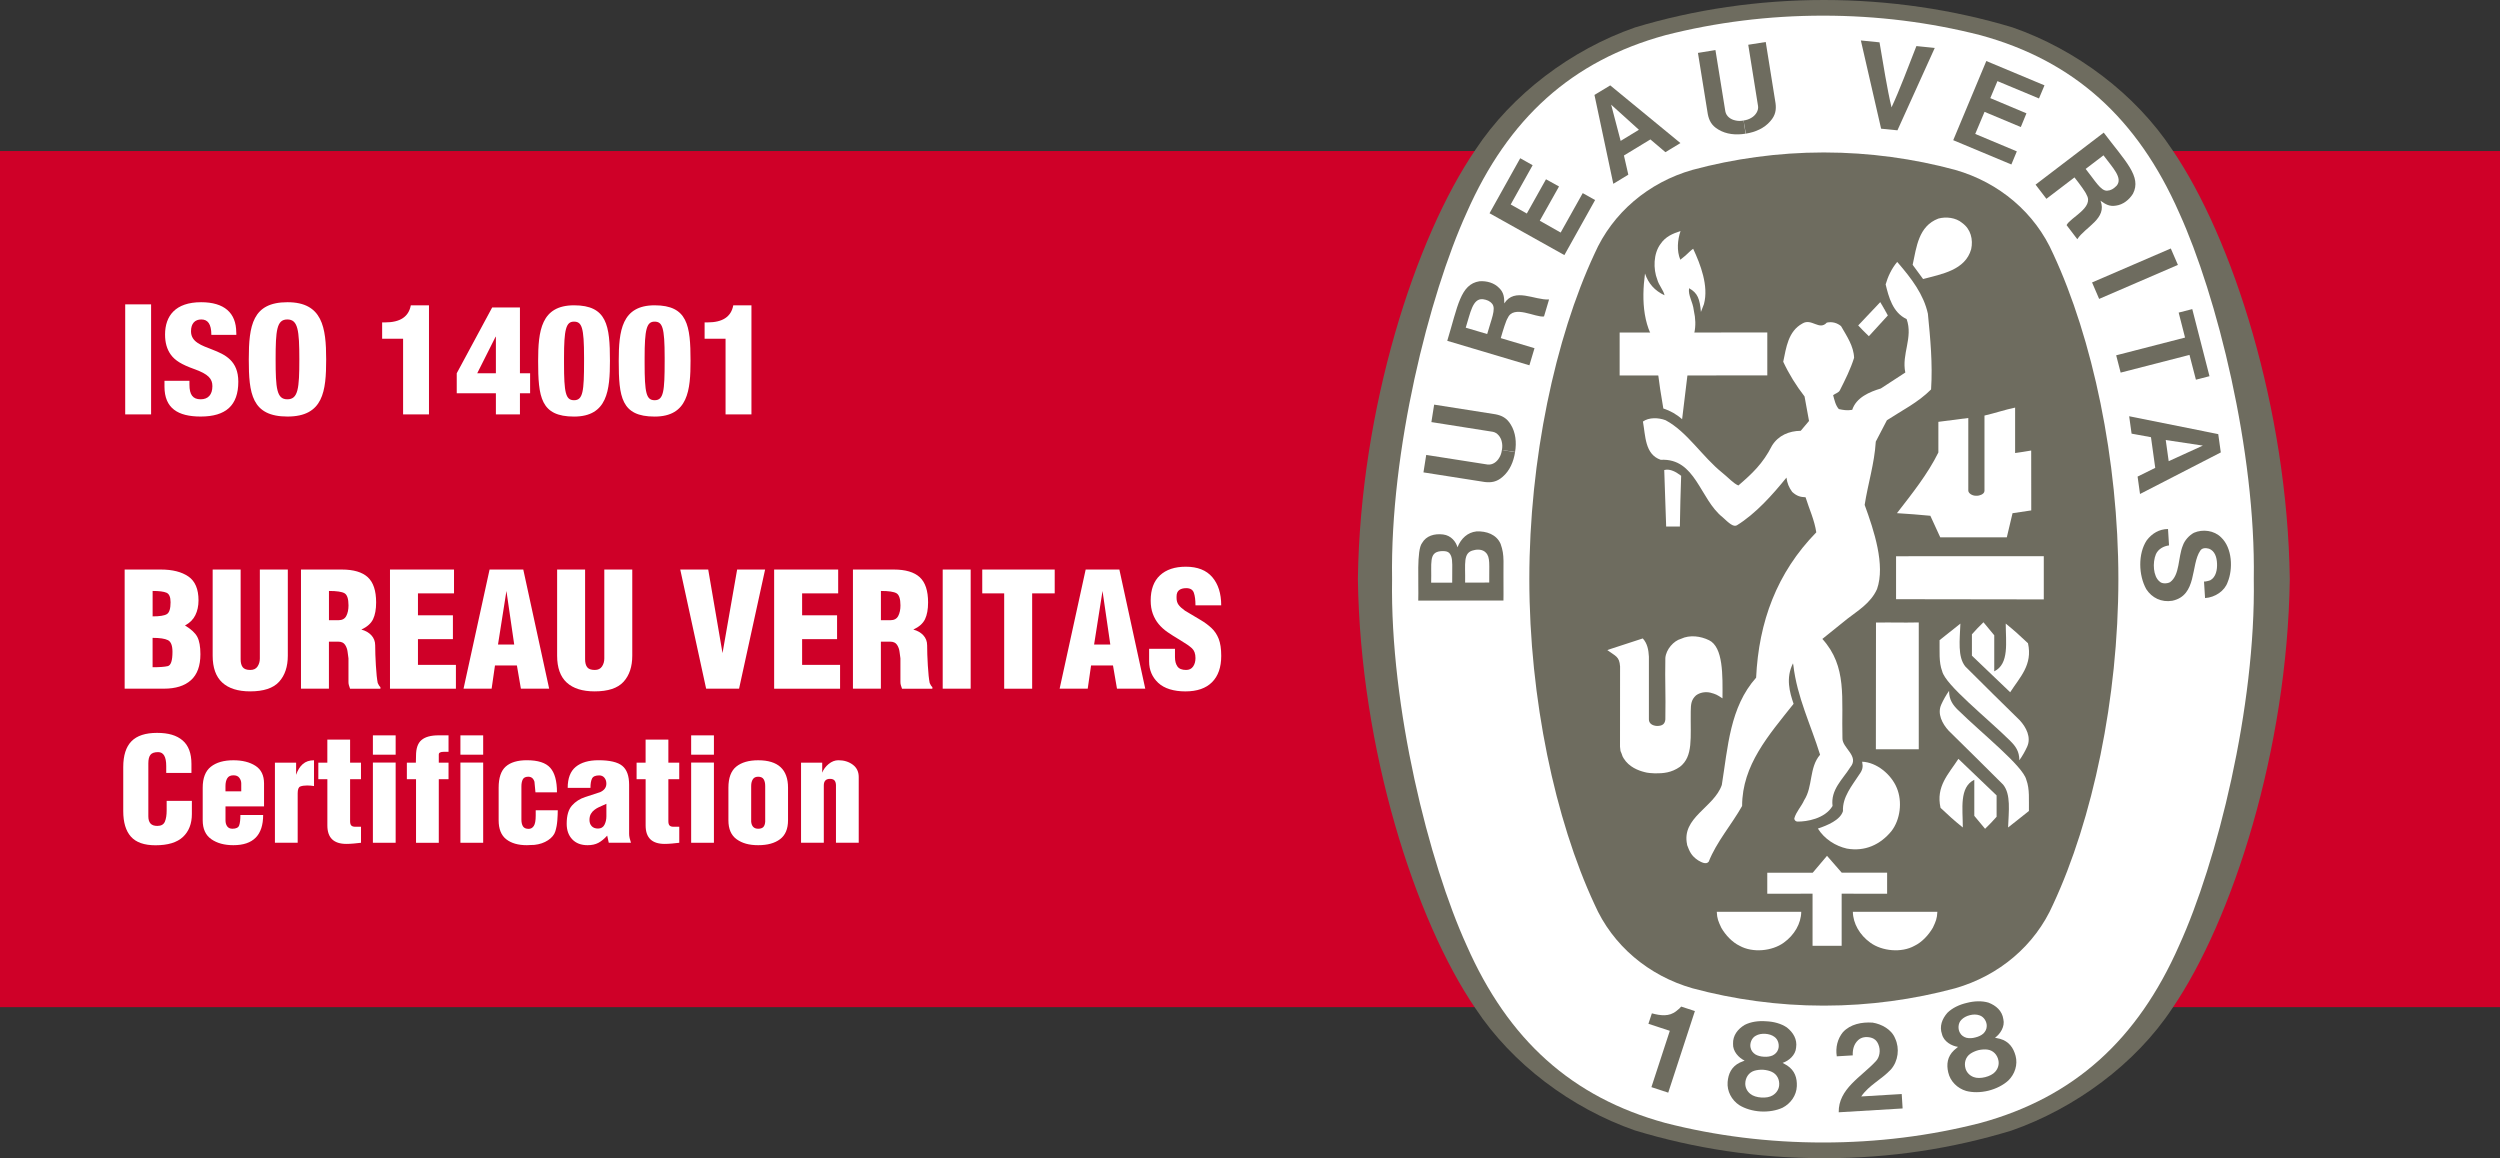 <?xml version="1.0" encoding="UTF-8"?><svg id="katman_1" xmlns="http://www.w3.org/2000/svg" viewBox="0 0 816.06 378.06"><rect x="0" y="0" width="816.06" height="378.06" fill="#333333" stroke="none"/><defs><style>.cls-1{fill:#fff;}.cls-1,.cls-2,.cls-3{stroke-width:0px;}.cls-2{fill:#6e6c5f;}.cls-3{fill:#cf0028;}</style></defs><rect class="cls-3" y="49.3" width="816.06" height="279.46"/><path class="cls-2" d="m595.34,378.06h.45c21.29,0,41.33-3.11,60.71-8.98,20.84-7.26,40.61-21.79,52.55-39.89,19.71-28.84,37.61-84.58,38.39-140.1v-.15c-.78-55.5-18.67-111.26-38.39-140.09-11.94-18.1-31.26-32.65-52.1-39.9-19.37-5.84-40.34-8.95-61.61-8.95s-42.24,3.11-61.6,8.95c-20.85,7.26-40.17,21.81-52.1,39.9-19.72,28.83-37.62,84.59-38.39,140.09v.15c.78,55.52,18.67,111.26,38.39,140.1,11.94,18.09,31.25,32.57,52.1,39.83,19.37,5.86,39.86,9.03,61.15,9.03h.45Z"/><path class="cls-1" d="m735.69,189.02c.68,41.81-12.05,92.56-24.35,119.57-13.58,30.85-34.35,49.63-64.87,57.97-16.43,4.22-33.66,6.38-51.38,6.38s-35.06-2.16-51.48-6.38c-30.52-8.34-51.29-27.11-64.87-57.97-12.29-27.01-25.02-77.76-24.33-119.57-.68-41.79,12.04-92.54,24.33-119.56,13.58-30.84,34.36-49.63,64.87-57.97,16.42-4.2,33.76-6.38,51.48-6.38s34.95,2.18,51.38,6.38c30.52,8.34,51.28,27.13,64.87,57.97,12.3,27.02,25.03,77.77,24.35,119.56"/><path class="cls-2" d="m595.58,49.77c14.6,0,29.18,2.04,42.63,5.68,14.32,4.09,26.09,13.96,31.99,27.4,12.84,27.55,21.29,67.2,21.29,106.17s-8.45,78.62-21.29,106.16c-5.9,13.46-17.68,23.32-31.99,27.42-13.45,3.63-28.04,5.66-42.63,5.66h-.47c-14.6,0-29.18-2.03-42.64-5.66-14.32-4.1-26.09-13.96-31.99-27.42-12.83-27.54-21.27-67.18-21.27-106.16s8.43-78.62,21.27-106.17c5.91-13.44,17.68-23.32,31.99-27.4,13.45-3.63,28.04-5.68,42.64-5.68h.47Z"/><path class="cls-1" d="m616.24,102.97c-2.03-3.44-.37-.37-2.48-4.35"/><polygon class="cls-1" points="576.89 108.53 576.89 122.54 528.69 122.57 528.69 108.55 576.89 108.53"/><path class="cls-1" d="m561.91,302.92c-1.03-2.21-1.41-3.01-1.51-5.28,10.1,0,16.87,0,27.57,0-.06,3.82-2.23,7.58-5.7,10.07-3.82,2.78-10.18,3.39-14.42,1.02-2.42-1.15-4.61-3.52-5.94-5.82"/><path class="cls-1" d="m591.67,291.72l-14.79.02v-6.86h14.83s4.67-5.52,4.67-5.52c2.29,2.66,2.44,2.84,4.81,5.51h14.81v6.87l-14.84-.02v17.02h-9.5v-17.02Z"/><path class="cls-1" d="m593.41,270.46c3.05-1.02,7.32-2.77,8.18-5.7-.22-4.56,2.92-8.24,5.27-11.87,1.17-1.59,1.33-2.54.99-4.25,4.73.18,9.5,4.13,11.31,8.55,1.88,4.48,1.15,10.37-1.75,14.11-3.63,4.43-8.66,6.74-14.55,5.7-3.69-.84-7.31-3.09-9.45-6.53"/><path class="cls-1" d="m557.84,208.97c-2.64-1.3-6.21-1.84-9.14-.44-2.37.65-4.86,3.45-5.09,6.24-.15,8.34.15,10.92,0,20.08-.15,1.44-.91,2.12-2.73,2.12-1.52-.08-2.65-.83-2.64-2.15v-20.48c-.12-2.17-.48-4.3-2-5.94l-10.6,3.46-.97.35c2.68,1.99,3.94,2.04,4.16,5.34l-.02,26.21.16,1.38.38.91.29.84.38.68c1.75,2.8,4.71,3.93,6.77,4.45.91.29,2.52.4,3.44.42,2.73.02,5.34-.18,8.15-2.14,4.37-3.41,3.4-9.39,3.52-18.09.03-2.44.19-3.81,1.71-5.21,1.27-.96,3.04-1.27,4.66-.91,1.84.5,2.15.65,3.99,1.87.06-7.5.28-16.74-4.42-19"/><path class="cls-1" d="m656.2,241.84c-7.74-7.62-21.14-18.22-22.22-22.71-1.16-3.03-.79-6.67-.86-10.17,2.23-1.77,4.1-3.29,6.8-5.4-.2,5.36-.96,10.81,1.61,14,6.32,6.3,12.07,12,17.77,17.56,2.12,2.31,3.8,5.58,2.41,8.62-.65,1.43-1.57,3.09-2.55,4.42,0-2.96-1.28-4.65-2.97-6.31"/><path class="cls-1" d="m612.37,203.22c5.9-.09,7.82.08,13.96-.04v41.39h-14l.04-41.35Z"/><path class="cls-1" d="m643.68,207.06c1.49-1.64,2.01-2.25,3.77-3.94l3.52,4.25v11.77c4.95-2.42,3.75-9.48,3.75-15.59,2.96,2.41,4.45,3.77,7.26,6.42,1.59,7.05-2.64,11.07-5.81,16l-12.49-11.94v-6.96Z"/><path class="cls-1" d="m655.07,175.4l1.87-7.88,6.11-.91-.02-19.55c-2.35.35-3.33.6-5.25.82v-14.83c-3.22.66-6.6,1.82-10,2.6v24.6c-.04,1.19-1.93,1.59-2.33,1.57h-.51c-1.21,0-2.44-.83-2.44-1.67v-23.71l-9.77,1.26v10c-3.46,7.02-8.54,13.39-13.52,19.81,5.28.36,5.65.36,10.9.85l3.23,7.03h21.72Z"/><path class="cls-1" d="m543.83,170.52c-.16-6.48-.43-10.71-.58-17.09,2-.54,3.95.73,5.52,1.88-.26,8.13-.26,8.05-.42,16.56h-4.48l-.04-1.35Z"/><path class="cls-1" d="m542.95,133.34c-1.06-6.38-1.14-6.85-1.74-11.5h-4.07v-4.48c7.02-.02,10.9,0,17.92,0l.02,4.48h-4.18l-1.82,15.01c-1.82-1.64-3.89-2.78-6.13-3.51"/><path class="cls-1" d="m542.23,114.14c-5.99-6.42-6.43-16.08-5.27-24.8l.02-.03c1.09,3.24,3.13,5.56,6.37,7.08-.36-1.69-1.87-3.27-2.36-5.09-1.39-3.52-1.28-8.54,1.03-11.64,1.63-2.42,3.96-3.41,6.55-4.24-.99,2.9-1.29,6.42-.08,9.36,1.67-1.3,1.76-1.39,3.05-2.64.5-.47.73-.63,1.15-.94,2.38,5.09,5.11,12.12,3.52,18.06l-.99,2.57c-.36-4.2-1.05-6.21-3.87-7.75-.36,2.45,1.19,4.19,1.57,7.38,1.14,4.96.23,9.81-2.82,12.68h-7.87Z"/><path class="cls-1" d="m616.24,102.97l-6.2,6.78c-1.66-1.59-1.82-1.78-3.48-3.52,3.18-3.33,3.5-3.69,7.2-7.61"/><path class="cls-1" d="m624.33,86.46c1.27-5.87,1.92-12.65,8.39-15.11,2.43-.68,5.74-.36,7.81,1.45,2.8,2,3.59,5.4,2.91,8.54-1.92,6.82-9.53,8.11-15.7,9.74l-3.4-4.63Z"/><polygon class="cls-1" points="667.14 181.55 667.14 195.66 618.92 195.59 618.92 181.57 667.14 181.55"/><path class="cls-1" d="m550.72,275.73c-1.95-8.9,8.79-12.12,11.32-19.5,2-12.36,2.61-25.38,11.2-35.02.86-18.18,6.73-34.24,19.64-47.44-.61-4.07-2.31-7.62-3.5-11.45-1.7-.07-2.86-.37-4.37-1.75-1.12-1.57-1.58-2.74-1.87-4.67-4.5,5.57-10.07,11.82-16.19,15.58-1.13.61-2.56-.7-4.61-2.61-7.51-5.93-8.78-19.39-20.24-18.78-5.21-1.77-4.96-7.89-5.81-12.49,1.94-1.4,5.07-1.32,7.4-.43,7.14,3.82,11.9,11.87,18.65,17.27,1.81,1.44,3.44,3.34,5.11,4.03,4.43-3.82,7.99-7.09,10.98-13.01,2.08-3.33,5.54-4.79,9.37-4.84l2.71-3.21-1.46-8c-2.77-3.57-5.09-7.32-6.96-11.33.97-4.6,1.59-9.92,6.24-12.47,3.03-1.88,5.52,2.42,7.99-.31,1.82-.38,3.38.12,4.64,1.15,1.88,3.27,4.14,6.55,4.26,10.35-1.16,3.7-2.9,7.16-4.65,10.62-.42.79-1.48,1.02-2.19,1.57.42,1.56.78,3.33,1.86,4.54,1.4.3,2.68.54,4.37.25,1.33-4.07,5.7-5.87,9.33-6.97l8-5.21c-1.27-6.05,2.6-11.39.43-17.45-4.56-2.11-5.87-7.29-6.85-11.32.72-2.54,1.97-5.2,3.77-7.33l.28.31c4.37,5.08,8.36,10.29,9.74,16.59.79,8.06,1.59,16.3,1.04,24.72-4.3,4.31-9.52,6.85-14.42,10.06l-3.63,6.97c-.44,7.21-2.55,13.7-3.63,20.66,3.08,8.42,6.77,19.64,4.05,27.44-2.04,4.65-6.45,7.19-9.71,9.75l-8.15,6.56c8.19,9.05,6.2,19.31,6.56,32.44-.08,3.17,5.6,5.8,2.58,9.42-2.54,4.04-6.48,7.33-5.81,12.67-2.52,4.22-8.55,5.12-11.37,5.09-.61.03-1.12-.43-1.12-1.03.61-2.2,2.31-3.88,3.22-5.94,2.91-4.48,1.57-10.66,5.2-14.85-3-9.74-7.51-18.78-8.72-29.2l-.12-.64c-2.42,4.78-1.09,9.47.19,13.22-8.06,10.18-16.8,19.95-16.8,33.35-3.44,6.12-8.35,11.69-10.9,18.18-.87,1.07-2.48.13-3.45-.43-2.32-1.53-2.84-3.01-3.63-5.09"/><path class="cls-1" d="m639.21,231.82c7.74,7.61,21.14,18.22,22.23,22.72,1.15,3.03.79,6.66.85,10.18-2.24,1.75-4.09,3.29-6.8,5.39.2-5.35.97-10.81-1.63-14-6.32-6.29-12.05-11.99-17.75-17.57-2.12-2.3-3.82-5.57-2.42-8.59.66-1.47,1.57-3.09,2.53-4.44,0,2.96,1.28,4.64,2.97,6.31"/><path class="cls-1" d="m651.74,266.61c-1.48,1.64-2.02,2.24-3.76,3.93l-3.52-4.23v-11.77c-4.97,2.42-3.75,9.46-3.75,15.57-2.96-2.39-4.45-3.76-7.27-6.41-1.58-7.04,2.65-11.06,5.83-15.99l12.47,11.93v6.96Z"/><path class="cls-1" d="m630.89,302.92c1.03-2.21,1.4-3.01,1.51-5.28-10.11,0-16.88,0-27.58,0,.06,3.82,2.24,7.58,5.7,10.07,3.81,2.78,10.19,3.39,14.42,1.02,2.42-1.15,4.6-3.52,5.94-5.82"/><path class="cls-2" d="m600.2,363.08c-.13-7.65,7.34-11.53,12.05-16.6,1.28-1.23,1.77-3.65.85-5.67-.56-1.26-1.4-1.86-2.4-2.11-1.67-.39-3.07-.13-4.11.78-1.48,1.36-1.87,3.12-1.81,5.02l-5.21.31c-.46-2.89.24-5.71,2.01-7.89,2.44-2.62,6.12-3.35,9.7-3.11,2.85.46,6.19,2.19,7.35,5.18,1.51,3.23,1.01,7.37-1.39,10.11-3.1,3.31-7.13,5.08-9.69,8.81l13.22-.79c.1,1.64.19,3.22.29,4.71l-20.87,1.25Z"/><path class="cls-2" d="m553.26,330.02l-.08.24-8.63,26.41-5.49-1.8,5.91-18.09.09-.3c-2.19-.77-4.83-1.53-6.98-2.29l1.13-3.41c2.78.73,5.64,1.19,8.06-.81.89-.68,1.04-.88,1.51-1.4l4.46,1.46Z"/><path class="cls-2" d="m651.31,349.83c-.71.82-1.96,1.45-3.31,1.78-1.35.34-2.76.37-3.76-.03-1.37-.5-2.31-1.59-2.65-2.79-.52-1.8,0-3.72,1.56-4.81.65-.46,1.62-.91,2.66-1.19,1.06-.23,2.13-.29,2.92-.18,1.88.23,3.24,1.68,3.6,3.52.26,1.22-.06,2.62-1.03,3.69m-11.55-12.73c-.65-1.14-.66-3.08.51-4.22.68-.71,1.67-1.23,2.74-1.49,1.05-.28,2.19-.29,3.12.04,1.56.47,2.46,2.19,2.4,3.51,0,1.02-.48,1.84-1.13,2.47-.67.59-1.61,1.02-2.6,1.25-.99.28-2.01.31-2.9.11-.87-.26-1.66-.75-2.14-1.66m18.18,7.54c-.69-2.59-2.14-4.69-5.04-5.53l-1.67-.37c1.71-1.21,3.3-3.66,2.72-6.05-.39-2.73-2.37-4.45-4.84-5.4-2.16-.65-4.69-.54-7.09.08-2.42.56-4.72,1.64-6.33,3.23-1.74,1.98-2.68,4.43-1.76,7.02.59,2.39,3.15,3.82,5.22,4.11l-1.3,1.1c-2.2,2.08-2.5,4.61-1.89,7.23.66,2.94,3.01,5.21,5.84,6.05,2.16.57,4.77.54,7.29-.08,2.52-.63,4.84-1.82,6.47-3.31,2.15-2.08,3.16-5.18,2.38-8.09"/><path class="cls-2" d="m578.65,357.55c-.91.57-2.29.81-3.69.71-1.4-.08-2.74-.49-3.57-1.16-1.16-.88-1.72-2.2-1.69-3.45.04-1.86,1.11-3.55,2.91-4.12.77-.24,1.83-.39,2.91-.34,1.09.08,2.12.34,2.84.69,1.72.78,2.59,2.58,2.4,4.44-.12,1.25-.85,2.47-2.1,3.22m-7.24-15.59c-.29-1.3.29-3.14,1.75-3.88.85-.49,1.97-.68,3.05-.61,1.1.07,2.18.39,2.96.97,1.37.93,1.7,2.82,1.27,4.08-.31.97-1.01,1.61-1.82,2.01-.82.36-1.83.5-2.86.42-1.01-.05-2.02-.3-2.79-.76-.76-.51-1.36-1.22-1.56-2.22m15.11,12.61c.11-2.68-.63-5.1-3.16-6.77l-1.48-.85c2-.65,4.23-2.53,4.4-4.97.43-2.72-.95-4.96-3.01-6.59-1.86-1.27-4.31-1.92-6.79-2.02-2.48-.2-5,.16-7,1.19-2.25,1.37-3.88,3.43-3.78,6.17-.13,2.45,1.87,4.58,3.78,5.48l-1.59.65c-2.72,1.35-3.75,3.67-3.96,6.35-.24,2.99,1.31,5.87,3.78,7.52,1.9,1.18,4.39,1.92,6.98,2.08,2.57.15,5.15-.29,7.17-1.22,2.65-1.37,4.54-4,4.66-7.02"/><polygon class="cls-2" points="710.92 86.47 685.21 97.57 682.9 92.2 708.6 81.11 710.92 86.47"/><path class="cls-2" d="m614.04,42.01l-6.61-28.8,6.09.61c1.23,7.13,2.48,15.23,3.92,21.23,2.61-5.59,5.48-13.27,8.12-20.01l5.99.61-12.18,26.89-5.31-.53Z"/><polygon class="cls-2" points="504.65 58.52 498.39 69.7 493.13 66.75 500.29 53.93 496.24 51.65 486.22 69.61 510.65 83.27 520.68 65.3 516.64 63.04 509.44 75.91 502.62 72.05 508.9 60.87 504.65 58.52"/><path class="cls-2" d="m486.12,190.16l-7.81.02h-.06c.13-6.22-.83-9.88,2.88-10.59,1.29-.35,2.89-.23,3.84.76,1.58,1.52,1.08,4.07,1.15,9.82m-12.09.02h-6.87c.21-6.42-.85-9.84,3.07-10.27,2.33-.17,2.98.36,3.5,1.75.45,1.45.31,2.94.3,8.52m15.79-12.68c-1.32-3.02-4.57-4.21-7.9-4.04-2.84.32-4.98,2.24-6.17,5.18-.44-1.72-2.02-3.87-4.7-4.19-2.82-.34-5.49.42-6.85,2.79-1.85,2.38-1.05,12.8-1.25,18.8l27.81-.03.02-2.03c-.15-11.07.47-12.38-.95-16.47"/><polygon class="cls-2" points="711.17 102.04 715.61 100.9 721.23 122.8 716.8 123.94 714.7 115.85 692.23 121.63 690.77 115.98 713.25 110.19 711.17 102.04"/><path class="cls-2" d="m569.8,43.63c-3.12.52-6.32.23-8.9-1.35-2.22-1.31-3.02-2.96-3.43-5.01l-3.22-20,5.71-.93,3.23,20.01c.31,1.64,1.76,2.66,3.28,2.96.84.22,1.78.2,2.68.03"/><path class="cls-2" d="m569.88,43.62c3.11-.48,6.05-1.77,8.01-4.08,1.71-1.92,1.95-3.76,1.69-5.84l-3.2-19.99-5.71.9,3.2,20.02c.23,1.51-.85,3.07-2.19,3.83-.73.46-1.62.75-2.53.87"/><path class="cls-2" d="m707.91,150.53l-.96-6.9,12.08,1.82h.05-.02s.02.02.02.02h-.05l-11.12,5.07Zm16.18-8.82l-29.08-5.84.79,5.68,6.33,1.16,1.39,10.01-5.76,2.85.79,5.68,26.37-13.57-.83-5.96Z"/><path class="cls-2" d="m719.88,189.81l.52-.09.64-.16.46-.16c1.85-1,2.29-3.46,2.19-5.47-.08-2.02-.7-4.09-2.61-4.82-.98-.27-2.23-.36-2.87.65-3.16,4.68-.96,14.61-9.12,16.34-3.56.59-6.66-.95-8.5-3.79-2.53-4.52-2.74-11.57.15-15.93,1.74-2.29,4.11-3.68,6.95-3.7l.33,5.35c-1.74.23-3.47,1.13-4.27,2.84-1.18,2.81-.89,7.28,1.16,8.92.76.84,2.5.75,3.44.25,3.24-2.33,2.58-8.12,4.19-12,.56-1.64,2.07-3.32,3.62-4.14,2.86-1.23,6.55-.79,8.85,1.5,3.72,3.5,3.9,10.4,2.16,14.59-.96,2.9-4.11,5.02-7.39,5.23l-.34-5.39h.42Z"/><path class="cls-2" d="m494.55,147.6c-.47,3.1-1.74,6.07-4.05,8.04-1.92,1.7-3.75,1.94-5.83,1.7l-20.02-3.14.9-5.7,20.01,3.13c1.67.2,3.07-.87,3.83-2.21.47-.74.75-1.62.86-2.54"/><path class="cls-2" d="m494.56,147.53c.51-3.11.2-6.32-1.39-8.9-1.3-2.21-2.97-3-5.02-3.4l-20.01-3.15-.9,5.7,20.01,3.16c1.51.26,2.67,1.75,2.97,3.27.21.84.21,1.78.04,2.68"/><path class="cls-2" d="m529.02,45.99l-3.1-11.81-.04-.06.02.03v-.04l.02.06,9.06,8.19-5.96,3.63Zm-3.4-18.12l-5.15,3.12,6.15,29.01,4.9-2.98-1.43-6.26,8.64-5.25,4.9,4.16,4.9-2.97-22.91-18.83Z"/><polygon class="cls-2" points="661.48 36.99 649.68 32.03 652.01 26.48 665.57 32.14 667.37 27.86 648.38 19.92 637.58 45.76 656.56 53.69 658.34 49.41 644.76 43.72 647.8 36.51 659.64 41.47 661.48 36.99"/><path class="cls-2" d="m485.46,109.04l-7.01-2.08c1.53-4.79,2.21-9.6,5.58-9.3,1.35.21,2.29.57,3.08,1.55,1.3,1.64-.38,5.21-1.66,9.83m5.59-10.02c-.02-1.92-.12-3.52-1.72-5.05-1.54-1.6-3.98-2.34-6.39-2.16-6.23.97-7.07,8.13-10.51,19.44l26.81,7.99,1.67-5.58-10.57-3.16-.44-.14c.73-2.57,1.75-5.85,2.27-6.55,1.94-4.45,9.03-.08,11.84-.51l1.65-5.54c-4.8.26-11.22-4.02-14.6,1.26"/><path class="cls-2" d="m690.87,60.67c-.97.97-1.82,1.51-3.07,1.58-2.1.09-3.99-3.38-6.99-7.11l5.82-4.44c2.98,4.04,6.47,7.43,4.25,9.97m-4.18-17.37l-22.24,16.97,3.54,4.63,8.78-6.7.38-.29c1.67,2.11,3.69,4.86,3.96,5.7,2.46,4.16-5.25,7.35-6.54,9.87l3.5,4.6c2.61-4.04,9.85-6.7,7.58-12.56,1.57,1.13,2.94,1.99,5.1,1.59,2.19-.3,4.23-1.83,5.5-3.89,2.87-5.6-2.42-10.48-9.55-19.93"/><path class="cls-1" d="m54.26,252.28v-2.24c0-3.02-.88-4.53-2.64-4.53-1.22,0-2.07.3-2.52.89-.46.59-.68,1.51-.68,2.76v17.31c0,1.03.23,1.8.7,2.34.47.53,1.22.79,2.24.79,1.25,0,2.07-.47,2.46-1.4.39-.93.58-2.14.58-3.62v-3.16h8.23v4.29c0,3.17-.97,5.66-2.9,7.48-1.93,1.82-4.93,2.73-8.98,2.73-3.68,0-6.35-.94-8.02-2.82s-2.5-4.66-2.5-8.33v-14.38c0-3.8.9-6.61,2.69-8.43,1.79-1.82,4.57-2.73,8.35-2.73s6.39.82,8.32,2.45c1.93,1.64,2.9,4.2,2.9,7.69v2.94h-8.23Z"/><path class="cls-1" d="m73.61,263.22v4.55c0,.81.18,1.46.56,1.98.37.51.94.77,1.71.77,1.2,0,1.94-.37,2.2-1.11.26-.74.39-1.87.39-3.38h7.43c0,6.58-3.24,9.86-9.72,9.86-2.93,0-5.33-.65-7.2-1.96-1.87-1.3-2.81-3.36-2.81-6.16v-10.64c0-3.18.89-5.46,2.67-6.86s4.22-2.1,7.34-2.1c2.93,0,5.33.6,7.2,1.8,1.87,1.2,2.81,3.12,2.81,5.77v7.48h-12.58Zm5.14-4.91v-2.57c0-.65-.2-1.26-.61-1.82-.4-.56-1.04-.84-1.92-.84-.97,0-1.64.32-2.03.96-.39.64-.59,1.49-.59,2.55v1.73h5.14Z"/><path class="cls-1" d="m96.66,248.96v3.97c.5-1.51,1.22-2.68,2.17-3.51.95-.83,2.17-1.25,3.67-1.25v8.42c-.31-.06-.67-.11-1.08-.14-.41-.03-.79-.05-1.17-.05-.9,0-1.64.11-2.22.33s-.86.97-.86,2.24v16.13h-7.43v-26.14h6.92Z"/><path class="cls-1" d="m103.91,254.34v-5.38h2.94v-7.53h7.43v7.53h3.55v5.38h-3.55v13.71c0,.68.13,1.16.4,1.42.26.26.68.4,1.24.4h1.92v5.23c-.69.08-1.48.17-2.38.25-.9.08-1.7.12-2.38.12-4.15,0-6.22-2-6.22-6.02v-15.11h-2.94Z"/><path class="cls-1" d="m121.72,246.35v-6.31h7.43v6.31h-7.43Zm0,28.75v-26.18h7.43v26.18h-7.43Z"/><path class="cls-1" d="m135.8,254.34h-2.99v-5.38h2.94l.05-2.29c0-2.4.6-4.11,1.8-5.12,1.2-1.01,3.05-1.52,5.54-1.52h3.27v5.38h-1.59c-.5,0-.89.07-1.17.21-.28.14-.42.36-.42.68v2.66h3.18v5.38h-3.18v20.76h-7.43v-20.76Z"/><path class="cls-1" d="m150.29,246.35v-6.31h7.43v6.31h-7.43Zm0,28.75v-26.18h7.43v26.18h-7.43Z"/><path class="cls-1" d="m174.79,258.64l-.05-.47c-.09-1-.19-2-.28-2.99-.34-1.09-1.01-1.64-2.01-1.64-.87,0-1.47.28-1.78.84-.31.56-.47,1.34-.47,2.34v10.8c0,.94.17,1.68.51,2.22.34.55.97.82,1.87.82.69,0,1.24-.31,1.66-.94.42-.62.63-1.76.63-3.41v-1.73h7.2c0,.9-.05,1.99-.14,3.27-.09,1.28-.31,2.48-.65,3.6-.34,1.12-1.14,2.1-2.38,2.92-1.25.83-2.73,1.33-4.44,1.52-.31,0-.77.02-1.36.05-.59.03-.97.05-1.12.05-2.84,0-5.08-.64-6.73-1.93s-2.48-3.36-2.48-6.19v-10.64c0-3.23.77-5.54,2.32-6.91,1.54-1.37,3.84-2.06,6.9-2.06,3.62,0,6.16.82,7.62,2.46,1.47,1.64,2.2,4.31,2.2,8.02h-7.01Z"/><path class="cls-1" d="m198.21,272.76c-.97,1.07-1.93,1.86-2.9,2.37-.97.51-2.13.76-3.51.76-2.12,0-3.79-.64-5-1.91-1.22-1.28-1.82-2.97-1.82-5.09,0-2.68.58-4.66,1.73-5.95,1.15-1.29,2.6-2.22,4.35-2.78,1.74-.56,3.37-1.09,4.86-1.59,1.34-.62,2.01-1.54,2.01-2.76,0-.78-.21-1.42-.63-1.93-.42-.52-.99-.77-1.71-.77-1.22,0-2,.34-2.34,1.03s-.51,1.7-.51,3.04h-7.43c0-3.15.88-5.44,2.64-6.87,1.76-1.43,4.23-2.15,7.41-2.15,3.68,0,6.27.61,7.76,1.82s2.24,3.27,2.24,6.17v16.04c0,.41.05.86.16,1.35s.26,1.02.44,1.54h-7.25l-.51-2.34Zm-.28-10.38c-1.22.56-2.05.94-2.47,1.12-.42.18-.88.46-1.37.82-.49.36-.89.8-1.2,1.33-.31.53-.47,1.2-.47,2.01s.24,1.52.73,2.03c.49.51,1.17.77,2.05.77.98,0,1.67-.4,2.1-1.21.42-.81.64-1.73.64-2.76v-4.11Z"/><path class="cls-1" d="m207.8,254.34v-5.38h2.94v-7.53h7.43v7.53h3.55v5.38h-3.55v13.71c0,.68.13,1.16.4,1.42.26.26.68.4,1.24.4h1.92v5.23c-.69.08-1.48.17-2.38.25-.9.08-1.7.12-2.38.12-4.15,0-6.22-2-6.22-6.02v-15.11h-2.94Z"/><path class="cls-1" d="m225.61,246.35v-6.31h7.43v6.31h-7.43Zm0,28.75v-26.18h7.43v26.18h-7.43Z"/><path class="cls-1" d="m237.77,257.13c0-3.2.85-5.5,2.55-6.88s4.09-2.08,7.18-2.08c6.48,0,9.73,2.99,9.73,8.96v10.64c0,2.8-.87,4.86-2.6,6.16-1.73,1.31-4.11,1.96-7.13,1.96s-5.24-.64-7.04-1.93-2.69-3.36-2.69-6.19v-10.64Zm7.43,11.1c.16,1.52.92,2.29,2.29,2.29.75,0,1.3-.18,1.66-.54s.57-.94.63-1.75v-11.66c0-.93-.17-1.67-.51-2.21-.34-.55-.94-.82-1.78-.82s-1.39.28-1.75.84c-.36.56-.54,1.29-.54,2.19v11.66Z"/><path class="cls-1" d="m268.39,248.96v3.27c.4-1.07,1.11-2.02,2.1-2.84,1-.82,2.06-1.23,3.18-1.23,1.84,0,3.41.49,4.7,1.45,1.29.96,1.94,2.31,1.94,4.02v21.46h-7.43v-18.7c0-.68-.15-1.22-.44-1.59s-.8-.56-1.52-.56c-1.34,0-2.01.72-2.01,2.15v18.7h-7.43v-26.14h6.92Z"/><path class="cls-1" d="m40.69,224.8v-38.89h11.82c3.8,0,6.8.76,9,2.28,2.19,1.52,3.29,4.11,3.29,7.78,0,1.83-.35,3.45-1.04,4.85-.69,1.4-1.81,2.52-3.37,3.35,2,1.21,3.35,2.45,4.02,3.73.67,1.28,1.01,3.16,1.01,5.65,0,3.8-1.03,6.63-3.09,8.48s-4.99,2.77-8.79,2.77h-12.86Zm9.13-23.6c2.28,0,3.83-.24,4.64-.73.81-.48,1.22-1.78,1.22-3.89,0-1.69-.45-2.73-1.35-3.11-.9-.38-2.4-.57-4.51-.57v8.3Zm0,16.6c2.25,0,3.89-.12,4.93-.36,1.04-.24,1.55-1.8,1.55-4.67,0-2.04-.49-3.31-1.48-3.81-.99-.5-2.66-.75-5.01-.75v9.6Z"/><path class="cls-1" d="m69.42,185.91h9.13v29.31c0,1.1.22,1.96.67,2.56s1.28.91,2.49.91c1.07,0,1.86-.38,2.36-1.14.5-.76.75-1.62.75-2.59v-29.05h9.13v28.12c0,3.59-.95,6.43-2.85,8.52s-5.05,3.13-9.44,3.13c-3.98,0-7.01-.96-9.1-2.87-2.09-1.92-3.14-4.84-3.14-8.78v-28.12Z"/><path class="cls-1" d="m107.38,224.8h-9.13v-38.89h13.33c3.84,0,6.66.84,8.48,2.51,1.82,1.68,2.72,4.42,2.72,8.22,0,2.28-.34,4.11-1.01,5.5-.67,1.38-1.94,2.5-3.81,3.37,1.35.35,2.44.97,3.27,1.87.83.9,1.24,1.99,1.24,3.27,0,1.87.08,4.07.23,6.61s.35,4.43.6,5.68c.24.59.53,1.04.88,1.35v.52h-9.91c-.17-.48-.3-.88-.39-1.19-.09-.31-.13-.66-.13-1.04v-7.68c-.11-.62-.2-1.34-.29-2.15-.09-.81-.36-1.56-.81-2.26-.45-.69-1.2-1.04-2.25-1.04h-3.03v15.35Zm0-22.35h3.11c1.21,0,2.06-.46,2.54-1.38.48-.91.73-2.06.73-3.45,0-2.14-.43-3.46-1.3-3.97-.86-.5-2.56-.75-5.08-.75v9.54Z"/><path class="cls-1" d="m127.3,224.8v-38.89h20.9v7.78h-11.77v7.16h11.41v7.78h-11.41v8.4h12.39v7.78h-21.52Z"/><path class="cls-1" d="m151.31,224.8l8.5-38.89h11l8.45,38.89h-9.23l-1.3-7.57h-7.16l-1.09,7.57h-9.18Zm14-31.89l-2.75,17.48h5.29l-2.54-17.48Z"/><path class="cls-1" d="m181.86,185.91h9.13v29.31c0,1.1.22,1.96.67,2.56s1.28.91,2.49.91c1.07,0,1.86-.38,2.36-1.14.5-.76.75-1.62.75-2.59v-29.05h9.13v28.12c0,3.59-.95,6.43-2.85,8.52s-5.05,3.13-9.44,3.13c-3.98,0-7.01-.96-9.1-2.87-2.09-1.92-3.14-4.84-3.14-8.78v-28.12Z"/><path class="cls-1" d="m230.5,224.8l-8.45-38.89h9.13l4.67,27.28,4.77-27.28h9.13l-8.5,38.89h-10.74Z"/><path class="cls-1" d="m252.7,224.8v-38.89h20.9v7.78h-11.77v7.16h11.41v7.78h-11.41v8.4h12.39v7.78h-21.52Z"/><path class="cls-1" d="m287.55,224.8h-9.13v-38.89h13.33c3.84,0,6.66.84,8.48,2.51,1.82,1.68,2.72,4.42,2.72,8.22,0,2.28-.34,4.11-1.01,5.5-.67,1.38-1.94,2.5-3.81,3.37,1.35.35,2.44.97,3.27,1.87.83.9,1.24,1.99,1.24,3.27,0,1.87.08,4.07.23,6.61s.35,4.43.6,5.68c.24.59.53,1.04.88,1.35v.52h-9.91c-.17-.48-.3-.88-.39-1.19-.09-.31-.13-.66-.13-1.04v-7.68c-.11-.62-.2-1.34-.29-2.15-.09-.81-.36-1.56-.81-2.26-.45-.69-1.2-1.04-2.25-1.04h-3.03v15.35Zm0-22.35h3.11c1.21,0,2.06-.46,2.54-1.38.48-.91.73-2.06.73-3.45,0-2.14-.43-3.46-1.3-3.97-.86-.5-2.56-.75-5.08-.75v9.54Z"/><path class="cls-1" d="m307.72,224.8v-38.89h9.13v38.89h-9.13Z"/><path class="cls-1" d="m320.63,185.91h23.65v7.78h-7.36v31.12h-9.13v-31.12h-7.16v-7.78Z"/><path class="cls-1" d="m345.89,224.8l8.5-38.89h11l8.45,38.89h-9.23l-1.3-7.57h-7.16l-1.09,7.57h-9.18Zm14-31.89l-2.75,17.48h5.29l-2.54-17.48Z"/><path class="cls-1" d="m383.54,211.79v2.73c0,1.27.27,2.28.81,3.04.53.75,1.48,1.13,2.82,1.13,1,0,1.76-.37,2.28-1.11.52-.74.78-1.67.78-2.77,0-1.41-.38-2.47-1.14-3.18-.76-.71-2.01-1.58-3.76-2.62-1.75-1.04-3.16-1.93-4.25-2.69s-2.04-1.62-2.85-2.59c-.81-.96-1.45-2.09-1.92-3.36-.47-1.28-.7-2.73-.7-4.35,0-3.59,1.01-6.33,3.03-8.21,2.02-1.88,4.83-2.82,8.43-2.82,3.84,0,6.72,1.14,8.66,3.42,1.94,2.28,2.9,5.34,2.9,9.18h-8.4c0-1.69-.17-3.05-.52-4.07s-1.17-1.53-2.49-1.53c-1,0-1.78.22-2.33.65-.55.43-.83,1.11-.83,2.04v.52c0,.9.22,1.65.67,2.25.45.6,1.14,1.23,2.07,1.89,2.2,1.31,3.94,2.35,5.22,3.11s2.42,1.61,3.44,2.56c1.02.95,1.8,2.12,2.35,3.52.55,1.4.83,3.25.83,5.57,0,3.73-1,6.59-3,8.59-2,2-4.9,3-8.69,3s-6.89-.93-8.88-2.79c-1.98-1.86-2.97-4.19-2.97-6.98v-4.13h8.45Z"/><path class="cls-1" d="m49.32,99.35v35.92h-8.45v-35.92h8.45Z"/><path class="cls-1" d="m77.14,108.56v.75h-8.15c0-3.62-1.21-5.03-3.27-5.03s-3.37,1.26-3.37,3.87c0,3.57,3.57,4.63,6.89,5.94,4.28,1.66,8.55,3.67,8.55,10.51,0,7.7-4.02,11.37-12.28,11.37-7.45,0-11.82-2.72-11.82-9.76v-1.91h8.15v1.26c0,3.32,1.11,4.78,3.67,4.78,2.42,0,3.82-1.51,3.82-4.28,0-2.37-1.21-3.92-6.04-5.63-3.92-1.41-6.14-2.72-7.55-4.68-1.26-1.76-1.86-3.92-1.86-6.54,0-6.09,3.37-10.56,11.77-10.56,7.5,0,11.47,3.42,11.47,9.91Z"/><path class="cls-1" d="m106.47,117.31c0,10.36-.91,18.66-12.63,18.66s-12.63-7.55-12.63-18.66,1.21-18.66,12.63-18.66,12.63,8.25,12.63,18.66Zm-12.68,13.03c3.52,0,3.92-3.47,3.92-13.03s-.45-13.03-3.92-13.03-3.82,3.52-3.82,13.03.35,13.03,3.82,13.03Z"/><path class="cls-1" d="m140.03,99.65v35.62h-8.45v-24.7h-6.84v-5.33h.96c4.88,0,7.7-1.81,8.4-5.58h5.94Z"/><path class="cls-1" d="m169.72,100.36v21.48h3.32v6.54h-3.32v6.89h-7.85v-6.89h-12.78v-6.54l11.57-21.48h9.06Zm-7.95,9.56l-5.99,11.92h6.09v-11.92h-.1Z"/><path class="cls-1" d="m199.1,117.77c0,9.56-.8,18.21-11.72,18.21s-11.72-6.39-11.72-18.16c0-9.81.96-18.16,11.72-18.16s11.72,6.59,11.72,18.11Zm-8.45-1.11c0-9.91-.75-11.67-3.32-11.67s-3.22,2.51-3.22,11.82v1.76c0,9.76.55,12.07,3.27,12.07,2.92,0,3.27-2.87,3.27-12.78v-1.21Z"/><path class="cls-1" d="m225.41,117.77c0,9.56-.8,18.21-11.72,18.21s-11.72-6.39-11.72-18.16c0-9.81.96-18.16,11.72-18.16s11.72,6.59,11.72,18.11Zm-8.45-1.11c0-9.91-.75-11.67-3.32-11.67s-3.22,2.51-3.22,11.82v1.76c0,9.76.55,12.07,3.27,12.07,2.92,0,3.27-2.87,3.27-12.78v-1.21Z"/><path class="cls-1" d="m245.29,99.65v35.62h-8.45v-24.7h-6.84v-5.33h.96c4.88,0,7.7-1.81,8.4-5.58h5.94Z"/></svg>